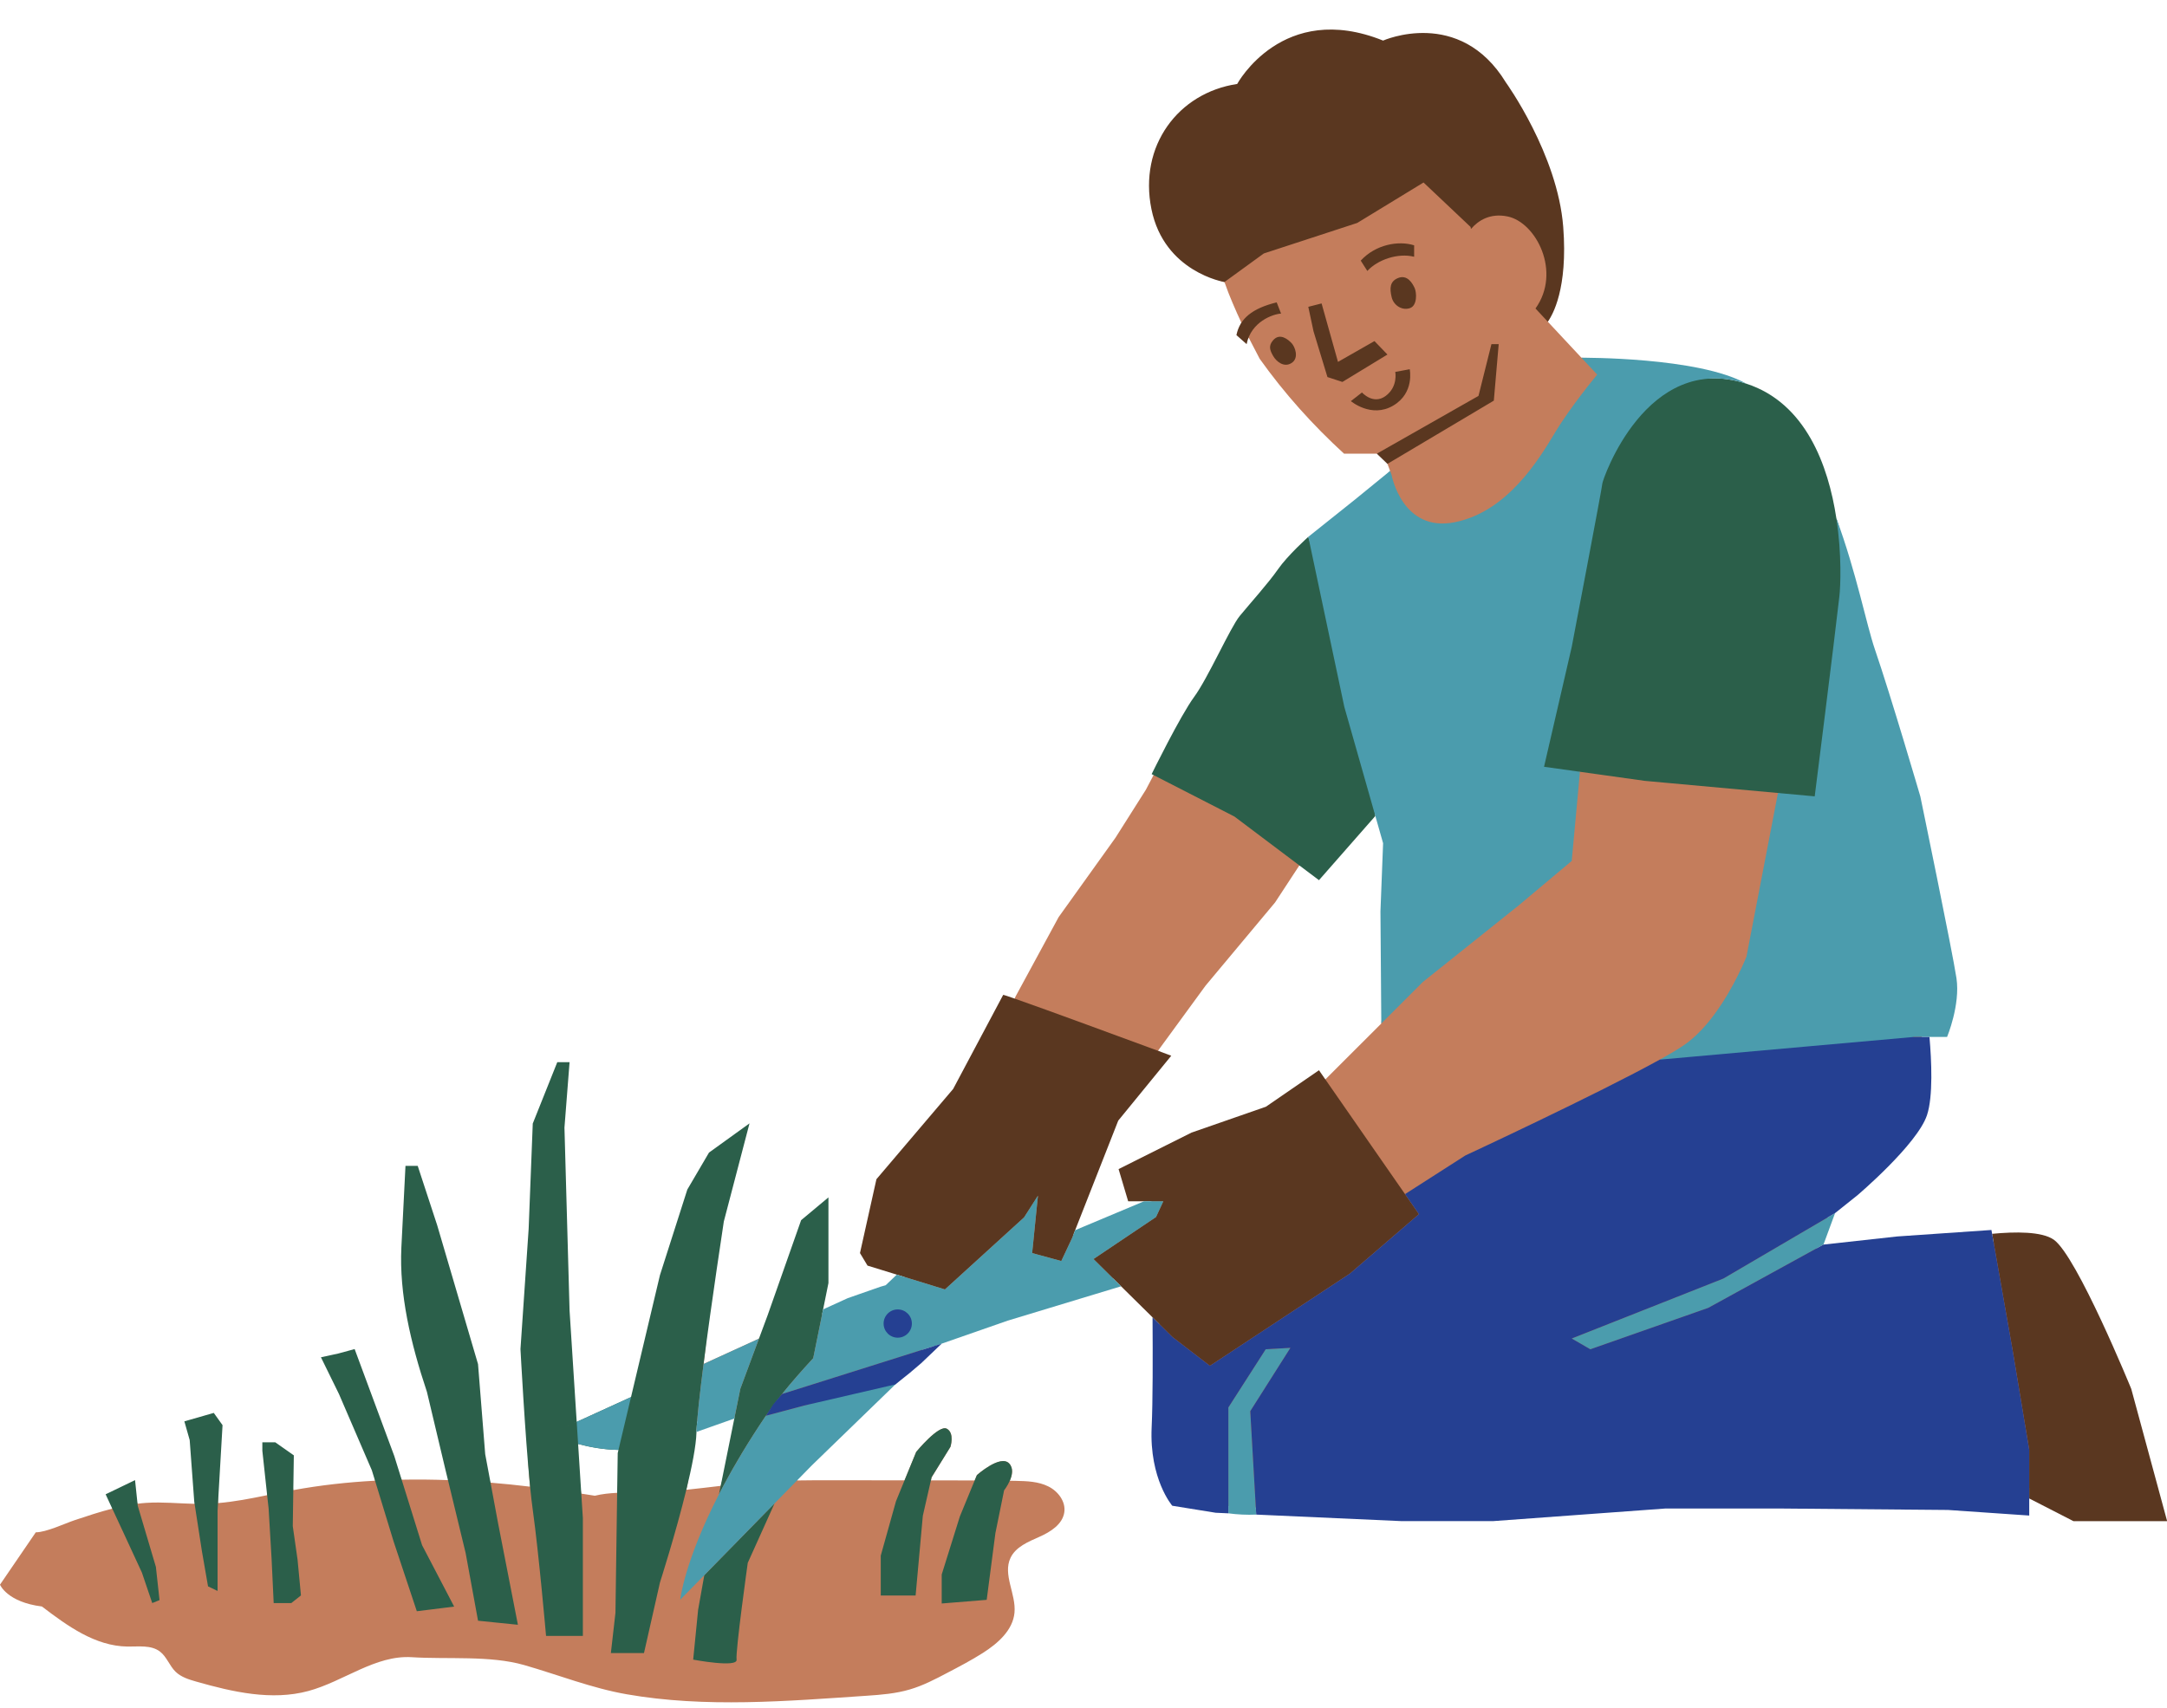 <?xml version="1.0" encoding="UTF-8"?>
<!DOCTYPE svg PUBLIC '-//W3C//DTD SVG 1.0//EN'
          'http://www.w3.org/TR/2001/REC-SVG-20010904/DTD/svg10.dtd'>
<svg height="393.0" preserveAspectRatio="xMidYMid meet" version="1.0" viewBox="0.0 -6.8 498.5 393.0" width="498.5" xmlns="http://www.w3.org/2000/svg" xmlns:xlink="http://www.w3.org/1999/xlink" zoomAndPan="magnify"
><g id="change1_1"
  ><path d="M488.705,312.869c0,0-11.561-28.702-16.886-32.426 c-2.742-1.917-7.703-1.613-13.004-1.104l-3.761-1.577l-18.463,1.941l-19.191,1.832 l2.911-7.169l0.121-3.033l5.095-4.064c0,0,13.417-12.374,15.673-19.143 c1.431-4.306,1.334-11.342,0.861-16.765l4.925-1.759c0,0,2.184-7.291,1.262-13.429 c-0.922-6.15-9.45-37.521-9.45-37.521s-6.757-23.061-10.445-33.821 c-1.977-5.762-3.118-18.172-7.715-30.594c0-0.012-0.012-0.036-0.012-0.048 c-1.844-12.131-5.277-25.839-18.9-30.279c-0.012,0-2.293-1.019-2.305-1.019 c-10.954-6.163-35.628-7.376-35.628-7.376l-7.74-8.298 c1.092-1.504,2.839-7.545,1.747-21.775c-1.286-16.753-12.046-30.994-12.046-30.994 c-10.663-17.468-27.489-9.462-27.489-9.462 c-23.134-9.304-32.511,8.771-32.511,8.771 c-13.599,2.038-22.357,12.252-19.409,26.773 c2.948,14.521,15.333,17.566,15.333,17.566c0.267,0.752,0.546,1.516,0.837,2.281 c0.061,0.146,0.121,0.291,0.17,0.437c0.255,0.631,0.509,1.262,0.776,1.892 c0.036,0.097,0.073,0.194,0.121,0.291c0.291,0.691,0.594,1.395,0.91,2.087 c0.012,0.036,0.024,0.085,0.048,0.121c0.34,0.752,0.691,1.516,1.043,2.268 c-0.279,0.425-0.34,1.043-0.34,1.541c0,0.485,0.061,0.861,0.061,0.861 l1.371,1.334c0,0,0.376,0.121,0.558-0.352c0.825,1.626,1.674,3.263,2.547,4.901 c5.702,8.006,12.216,15.249,19.409,21.836h10.154l-0.182,2.341h0.012l0.607,1.626 l-7.133,7.752l-11.464,8.249c0,0-4.064,4.234-6.26,7.412 c-2.196,3.166-6.83,8.188-9.025,10.869c-2.196,2.693-7.279,14.048-10.457,18.354 c-3.178,4.319-9.596,16.352-9.596,16.352l-0.473,1.007l-1.783,3.385l-6.987,11.039 l-13.065,18.245l-9.899,18.245l-0.437,0.983c-1.674-0.594-2.026,1.104-2.159,1.104 l-10.336,20.525l-17.444,19.446l-3.967,15.576l1.735,2.887l7.533,3.518 c-0.837,0.789-3.142,3.178-4.015,4.015l-1.152,0.328l-4.864,1.698l-2.705,0.946 l-8.021,2.489l1.229-8.03l0.691-17.277l-5.107,4.78l-5.835,20.562l-4.197,5.216 l-12.737,5.823c1.868-14.545,2.378-30.424,2.378-30.424l6.514-22.527l-7.279,6.053 l-4.367,7.667l-5.981,19.373l-7.406,28.327l-13.872,6.089l-2.116-25.638 l-1.242-41.895l1.739-15.317l-1.739,0.248l-4.968,13.082l-0.745,23.68 l-1.325,27.849c0,0-0.68,19.64,0.497,31.662 c-3.033-0.364-6.065-0.679-9.098-0.922l-2.411-5.931l-1.573-20.699l-9.273-30.883 l-3.891-13.993h-1.573l-0.58,18.215c-0.497,10.663,2.247,19.847,6.044,31.214 l3.974,18.298l-0.507,3.196c-3.542-0.133-7.097-0.17-10.651-0.097l-3.251-6.079 l-8.112-21.858l-3.229,0.331l-2.401,0.331l3.477,7.369l7.369,16.559l0.02,3.577 c-6.308,0.34-12.592,1.031-18.803,2.171l-1.089-7.653l-2.981-2.07l-1.867-0.783 l-0.037,3.018l-0.043,8.652c-3.748,0.764-7.509,1.504-11.306,1.82l0.006-16.847 l-2.318-2.318l-3.974,1.159l1.242,4.471l-0.006,13.137l-0.336,0.568 c-3.688-0.085-7.363-0.461-11.039-0.23c-0.691,0.048-1.395,0.109-2.086,0.206 l-1.519-3.662l-3.809,1.987l-0.484,2.803c-2.911,0.74-5.774,1.698-8.625,2.645 c-2.281,0.764-6.563,2.802-8.965,2.802L0,357.838c0,0,1.613,4.015,9.644,5.022 c5.896,4.488,12.24,9.11,19.664,9.219c2.584,0.036,5.459-0.412,7.509,1.165 c1.553,1.201,2.171,3.263,3.579,4.634c1.262,1.225,3.021,1.771,4.719,2.256 c8.419,2.402,17.384,4.452,25.827,2.171c8.128-2.196,15.394-8.31,23.801-7.776 c8.152,0.522,17.978-0.449,25.839,1.807c7.861,2.256,15.528,5.313,23.582,6.721 c18.087,3.166,36.89,1.577,55.208,0.34c3.336-0.218,6.708-0.497,9.911-1.444 c3.045-0.886,5.871-2.366,8.674-3.845c2.766-1.444,5.532-2.899,8.164-4.573 c3.421-2.184,6.878-5.204,7.254-9.244c0.412-4.27-2.754-8.758-0.91-12.628 c1.201-2.535,4.088-3.7,6.648-4.84c2.572-1.14,5.338-2.887,5.726-5.665 c0.352-2.487-1.48-4.865-3.736-5.956c-2.256-1.104-4.852-1.201-7.363-1.25 c-0.485-0.012-0.958-0.012-1.444-0.024c0.558-1.286,0.886-2.863-0.133-3.967 c-2.014-2.171-7.436,2.669-7.436,2.669l-0.509,1.225 c-1.929-0.012-3.858-0.012-5.774-0.012h-4.294l0.158-0.716l4.331-6.999 c0,0,1.007-3.178-0.837-4.173c-1.832-1.007-7.036,5.338-7.036,5.338l-2.681,6.539 c-5.483-0.012-10.966-0.012-16.437-0.024c-2.766,0-5.52,0-8.285,0.049l1.638-6.053 l21.46-19.397l1.262-1.274l2.632-1.626l4.719-4.501l15.37-5.993l26.846-8.019 l9.353,8.018c0.061,8.904,1.25,20.853,0.97,26.834 c-0.546,11.925,2.79,16.171,2.79,16.171l9.984,1.613l2.923,0.133 c2.123,0.279,4.258,0.388,6.405,0.291l32.923,1.698h20.938l38.952-3.858h27.052 l37.945,0.364l17.371,2.074l1.334-5.107l11.063,5.956l18.948,0.364 L488.705,312.869z M142.957,328.446l-0.989,8.26 c-1.735,0.085-3.445,0.255-5.131,0.667c-1.031-0.17-2.074-0.327-3.118-0.485 l-2.145-12.36c2.608,0.704,8.456,0.872,11.913,0.933L142.957,328.446z M165.793,335.105h-0.012c-2.632,0.303-5.253,0.631-7.897,0.898 c1.262-5.168,0.787-12.088,0.872-15.182v-0.133 c2.766-0.958,8.608-0.649,11.592-1.717L165.793,335.105z M317.756,228.717 l-12.871,12.859l-2.673,0.107l-10.106,7.593l-17.425,6.282l-15.077,7.374 l1.147,5.393l4.971,0.944l-15.732,7.002l-4.425,1.465l1.147-5.189l8.685-22.724 l11.707-12.978c0,0,1.182-1.128-0.723-1.855l10.954-14.994l15.989-19.143 l5.58-8.516l4.409,1.282l13.804-15.167l2.928,8.784l0.335,16.23L317.756,228.717 z" fill="#C47D5C"
  /></g
  ><g id="change2_1"
  ><path d="M316.386,180.957l-12.968,14.775l-4.513-3.397l-14.933-11.245 l-18.597-9.535l-0.449-0.23c0,0,6.587-13.429,9.765-17.747 c3.178-4.306,8.298-15.94,10.493-18.633c2.196-2.681,6.599-7.57,8.795-10.736 c2.196-3.178,6.987-7.485,6.987-7.485l11.391,37.559L316.386,180.957z M422.446,112.479c0-0.012-0.012-0.036-0.012-0.048 c-1.844-12.131-7.048-26.494-20.671-30.934c-0.012,0-0.024-0.012-0.036-0.012 c-23.061-7.473-35.588,21-35.588,21.691c0,0.691-7.693,37.341-7.693,37.341 l-7.099,32.854l12.107-2.579l14.921,2.087l30.63,2.79l10.661,3.632 c0,0,4.532-38.089,5.648-48.061C425.569,129.032,424.95,119.855,422.446,112.479z M217.798,321.955c-1.832-1.007-7.036,5.338-7.036,5.338l-2.681,6.539l-1.965,4.804 l-3.506,12.519v9.183h8.018l1.662-18.354l1.856-8.14l0.158-0.716l4.331-6.999 C218.635,326.128,219.642,322.949,217.798,321.955z M232.161,329.961 c-2.014-2.171-7.436,2.669-7.436,2.669l-0.509,1.225l-3.409,8.285l-4.173,13.356 v6.672l10.348-0.837l2.002-15.346l2.002-9.85c0,0,0.764-0.971,1.31-2.208 C232.852,332.642,233.18,331.065,232.161,329.961z M132.663,320.378l-6.078,2.778 c0,0,2.535,1.262,6.405,2.305c2.608,0.704,5.823,1.31,9.28,1.371l2.887-12.155 L132.663,320.378z M133.719,336.888l-0.728-11.427 c-3.87-1.043-6.405-2.305-6.405-2.305l6.078-2.778l-1.638-25.608l-1.177-42.106 l1.177-15.054h-2.827l-5.641,14.12l-0.946,24.225l-1.88,27.671 c0,0,1.031,19.64,2.208,31.662c0.206,2.05,0.412,3.87,0.619,5.338 c1.407,10.117,3.057,29.005,3.057,29.005h8.467v-27.125L133.719,336.888z M114.552,343.56l-1.71-9.195l-1.225-6.551l-1.65-20.72l-9.401-31.977 l-4.476-13.647h-2.814l-0.946,18.815c-0.497,10.663,2.087,21.836,5.884,33.202 l4.379,18.415l0.461,1.88l4.052,16.728l2.863,15.625l9.171,0.934L114.552,343.56z M97.096,348.752l-4.695-15.067l-1.698-5.447l-9.122-24.614l-3.785,1.031 l-3.967,0.861l4.137,8.431l7.57,17.565l0.74,2.402l4.258,13.951l5.35,16.086 l8.589-1.068L97.096,348.752z M68.455,352.112l-1.104-7.727l0.121-8.298 l0.121-8.006l-4.258-2.996h-2.984v1.929l1.104,10.238l0.34,3.081l0.679,11.488 l0.485,10.251h4.052l2.22-1.759L68.455,352.112z M49.179,318.316l-6.769,1.941 l1.225,4.306l1.055,14.242l0.073,0.437l1.686,10.894l1.407,8.091l2.196,1.055 v-18.463l0.097-1.747l1.043-17.942L49.179,318.316z M35.859,353.738l-4.173-14.06 l-0.048-0.461l-0.57-5.435l-6.769,3.263l1.528,3.3l2.511,5.398l4.307,9.317 l2.378,7.012l1.674-0.679L35.859,353.738z M184.292,273.965l-7.703,21.872 l-2.002,5.398l-4.282,11.536l-1.383,6.842l-3.13,15.491 c0.218-0.036,0.437-0.061,0.655-0.085c2.547-4.767,5.738-10.129,9.729-16.049 c0.594-0.873,1.25-1.795,1.965-2.742c0.546-0.74,1.14-1.492,1.771-2.268 c2.087-2.608,4.537-5.398,7.157-8.237l2.281-11.233l1.225-6.053v-19.713 L184.292,273.965z M165.793,335.105h-0.012l-0.388,1.929 c0.34-0.655,0.691-1.322,1.055-2.014 C166.23,335.044,166.011,335.068,165.793,335.105z M178.178,339.144l-16.158,16.51 l-1.419,7.934l-1.14,11.5c0,0,10.275,1.941,9.984-0 c-0.279-1.941,2.572-22.272,2.572-22.272L178.178,339.144z M178.142,316.229 c-0.716,0.946-1.371,1.868-1.965,2.742l2.074-2.79h0.012l1.65-2.22 C179.282,314.737,178.688,315.489,178.142,316.229z M163.1,258.413l-4.986,8.504 l-6.296,19.688l-6.66,28.071l-2.887,12.155l-0.17,0.728l-0.133,9.147 l-0.388,27.598l-1.055,9.268h7.618l3.676-16.243c0,0,3.579-11.136,6.065-21.326 c1.262-5.168,2.244-10.081,2.329-13.174v-0.133 c0.109-2.984,0.776-8.916,1.638-15.637c1.868-14.545,4.658-32.79,4.658-32.79 l5.908-22.576L163.1,258.413z" fill="#2B5F4A"
  /></g
  ><g id="change3_1"
  ><path d="M498.531,343.22h-21.557l-10.166-5.216v-11.209 l-3.87-23.194l-4.67-26.494c5.301-0.509,11.439-0.57,14.181,1.346 c5.325,3.724,17.832,34.343,17.832,34.343L498.531,343.22z M346.422,12.18 c-10.663-17.468-28.253-9.644-28.253-9.644c-23.134-9.304-33.566,9.984-33.566,9.984 c-13.599,2.038-22.673,14.278-19.725,28.799 c2.948,14.521,16.801,16.777,16.801,16.777l9.05-6.575l21.496-7.024l15.249-9.304 l10.833,10.238l0.073,0.461c0.048-0.049,0.109-0.109,0.158-0.17 c1.468-1.662,4.137-3.566,8.261-2.717c6.575,1.347,12.446,12.762,6.429,21.18 l2.827,3.033c1.092-1.504,4.646-7.558,3.554-21.787 C358.322,28.678,346.422,12.18,346.422,12.18z M315.379,256.691l-4.476-6.454 l-6.017-8.661l-1.468-2.111l-12.204,8.395l-17.117,5.956l-16.777,8.395l2.208,7.412 h8.079l-1.674,3.615l-14.387,9.668l6.344,6.272l7.242,7.145l4.586,4.537 l8.613,6.623l32.195-21.217l15.892-13.684l-3.203-4.61L315.379,256.691z M325.434,59.496c-0.448-0.986-1.672-3.309-3.974-2.258 c-1.678,0.766-1.829,2.216-1.326,4.333c0.48,2.022,2.542,3.144,4.245,2.517 C326.082,63.461,325.882,60.482,325.434,59.496z M292.864,71.498 c-1.1,1.274-0.753,2.258,0,3.589c0.753,1.331,2.547,2.779,4.284,1.621 c1.737-1.158,0.753-3.705,0-4.515C296.395,71.382,294.443,69.67,292.864,71.498z M304.021,63.021l-3.059,0.779l1.2,5.631l3.205,10.531l3.44,1.126L319.169,74.781 l-2.985-3.097l-8.391,4.789L304.021,63.021z M318.775,84.298 c-2.872,2.14-5.463-0.788-5.463-0.788l-2.555,1.987c0,0,4.695,3.982,9.707,1.054 c5.012-2.928,3.829-8.391,3.829-8.391l-3.323,0.619 C320.971,78.779,321.647,82.158,318.775,84.298z M313.027,53.168l1.514,2.379 c2.369-2.585,7.038-4.205,10.771-3.264v-2.634 C321.712,48.51,316.451,49.443,313.027,53.168z M284.43,70.31l2.344,2.074 c1.041-5.176,6.043-6.911,7.925-7.028l-1.009-2.58 C288.08,64.143,285.195,66.513,284.43,70.31z M340.115,84.298l-23.392,13.296 l2.446,2.344l24.474-14.55l1.121-13.004h-1.671L340.115,84.298z M269.439,236.129 c0,0-1.152-0.412-3.057-1.14c-7.291-2.669-25.633-9.462-32.741-11.925 c-1.674-0.594-2.729-0.946-2.863-0.946l-11.512,21.654l-17.65,20.768 l-3.785,16.995l1.735,2.887l6.733,2.074l2.887,0.886h0.012l8.176,2.523 l7.727-7.036l10.481-9.547l3.19-4.998l-0.485,4.792l-0.437,4.331l-0.182,1.844 l-0.073,0.691l-0.158,1.553l1.14,0.315l5.568,1.516l2.414-5.144l0.024-0.036 l0.752-1.917l0.91-2.317l9.001-22.891L269.439,236.129z" fill="#5A3720"
  /></g
  ><g id="change4_1"
  ><path d="M361.561,191.305l-12.192,10.226l-22.054,17.626l-9.559,9.559 l-0.194-25.814l0.607-15.673l-1.783-6.272l-7.133-25.087l-8.285-39.146 l10.724-8.564l8.091-6.599l0.328,0.886c0,0,2.426,13.344,14.557,10.918 s19.409-14.557,23.049-20.623c3.639-6.065,9.705-13.344,9.705-13.344l-3.627-3.882 c0,0,26.979-0.194,37.933,5.968c-23.061-7.473-33.117,22.26-33.117,22.952 c0,0.691-7.048,37.63-7.048,37.63l-6.369,27.574l8.261,1.152L361.561,191.305z M450.068,218.284c-0.922-6.15-8.31-41.815-8.31-41.815 s-6.757-23.061-10.445-33.821c-1.977-5.762-4.27-17.747-8.868-30.17 c1.274,8.382,0.946,15.697,0.691,17.905c-1.116,9.972-5.677,46.061-5.677,46.061 l-8.455-0.776l-7.242,37.642c0,0-2.717,6.963-7.327,13.223 c-1.965,2.669-4.282,5.216-6.878,7.036c-1.274,0.898-3.275,2.087-5.75,3.457 l22.695,6.754l35.727-11.971h7.679C447.909,231.81,450.99,224.422,450.068,218.284z M170.306,312.772l4.282-11.536l-12.737,5.823 c-0.861,6.72-1.528,12.652-1.638,15.637c2.766-0.958,5.726-2.014,8.71-3.081 L170.306,312.772z M361.561,301.199l4.282,2.475l27.113-9.523l26.518-14.569 l2.669-7.242l-25.681,15.054L361.561,301.199z M291.166,303.674l-8.589,13.392v24.359 c2.123,0.279,4.258,0.388,6.405,0.291l-1.371-23.801l9.232-14.569L291.166,303.674 z M165.393,337.033c-8.019,15.6-8.916,24.274-8.916,24.274l5.544-5.653 l16.158-16.51l5.18-5.289l3.397-3.469l21.265-20.61l1.262-1.274l-4.695,2.899 l-19.737,5.253v0.012l-8.674,2.305c-3.991,5.92-7.181,11.282-9.729,16.049 C166.084,335.711,165.732,336.378,165.393,337.033z M249.265,275.457l-1.929,0.813 l-0.752,1.917l-0.024,0.036l-2.414,5.144l-5.568-1.516l-1.14-0.315l0.158-1.553 l0.073-0.691l0.182-1.844l0.437-4.331l0.485-4.792l-3.19,4.998l-10.481,9.547 l-7.727,7.036l-8.176-2.523h-0.012l-2.887-0.886 c-0.837,0.789-1.686,1.601-2.56,2.438l-1.152,0.328l-4.865,1.698l-2.705,0.946 l-5.665,2.584l-2.281,11.233c-2.62,2.839-5.071,5.629-7.157,8.237l5.859-1.844 l28.993-9.147l-0.085,0.085l1.82-0.631l0.133-0.048l15.164-5.289l26.094-7.909 l-6.344-6.272l14.387-9.668l1.674-3.615H263.167L249.265,275.457z M176.177,318.971 l2.074-2.79h0.012l1.65-2.22c-0.631,0.776-1.225,1.529-1.771,2.268 C177.426,317.175,176.771,318.097,176.177,318.971z M132.663,320.378l0.328,5.083 c2.608,0.704,5.823,1.31,9.28,1.371l2.887-12.155L132.663,320.378z" fill="#4B9CAD"
  /></g
  ><g id="change5_1"
  ><path d="M466.809,326.795v15.139l-18.682-1.286l-38.018-0.328h-27.052 l-39.632,2.899h-20.938l-33.505-1.504l-1.371-23.801l9.232-14.569l-5.677,0.328 l-8.589,13.392v24.359l-2.924-0.133l-9.984-1.613c0,0-5.289-6.114-4.743-18.039 c0.279-5.98,0.267-16.413,0.206-25.317l4.586,4.537l8.613,6.623l32.195-21.217 l15.892-13.684l-3.203-4.61l13.878-8.892c0,0,30.388-14.12,44.714-22.054 l23.983-2.147l34.44-3.069h3.627c0.473,5.422,0.861,13.684-0.57,17.99 c-2.256,6.769-16.037,18.463-16.037,18.463l-5.095,4.064l-0.012,0.012l-25.681,15.054 l-34.901,13.805l4.282,2.475l27.113-9.523l26.518-14.569l16.971-1.868l21.666-1.492 l0.158,0.886l4.67,26.494L466.809,326.795z M214.777,302.958l-0.012,0.012 l-28.993,9.147l-5.859,1.844l-1.605,1.879l-0.352,0.429l-1.779,2.702l8.674-2.305 v-0.012l21.122-4.893l3.227-2.578l2.715-2.306l4.719-4.501l-0.133,0.048 L214.777,302.958z M206.516,301.005c1.795,0,3.251-1.456,3.251-3.251 c0-1.795-1.456-3.251-3.251-3.251c-1.795,0-3.251,1.456-3.251,3.251 C203.265,299.549,204.721,301.005,206.516,301.005z" fill="#254092"
  /></g
></svg
>
